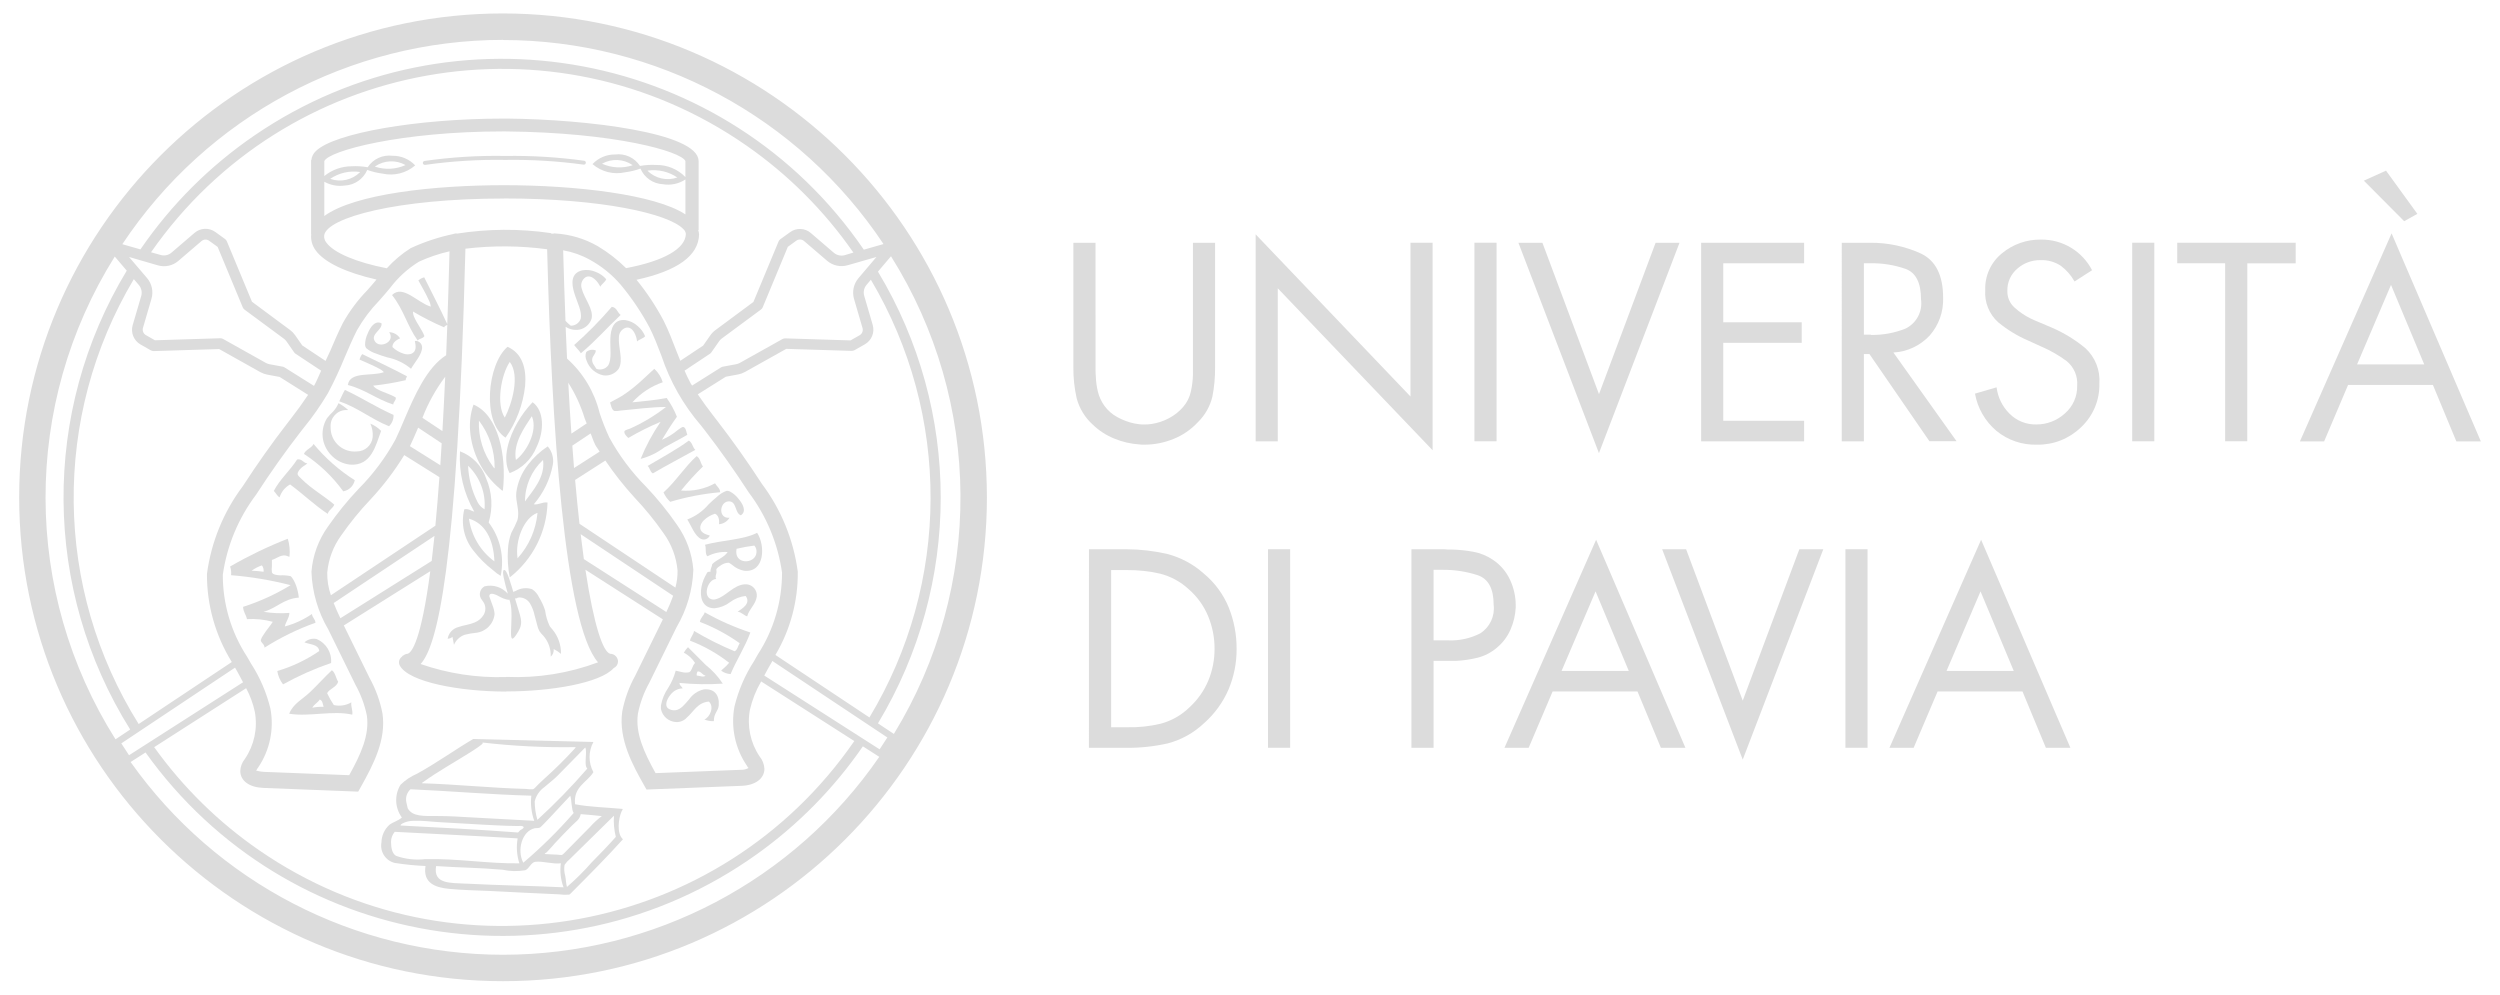 <?xml version="1.0" encoding="utf-8"?>
<!-- Generator: Adobe Illustrator 25.2.1, SVG Export Plug-In . SVG Version: 6.00 Build 0)  -->
<svg version="1.1" id="Livello_1" xmlns="http://www.w3.org/2000/svg" xmlns:xlink="http://www.w3.org/1999/xlink" x="0px" y="0px"
	 width="186px" height="74px" viewBox="0 0 186 74" style="enable-background:new 0 0 186 74;" xml:space="preserve">
<style type="text/css">
	.st0{fill:#DCDCDC;}
</style>
<g id="Raggruppa_3169" transform="translate(-156.187 -266.882)">
	<g id="Raggruppa_3163" transform="translate(156.187 266.882)">
		<path id="Tracciato_3667" class="st0" d="M37.426,1c-19.882,0-36,16.118-36,36s16.118,36,36,36
			s36-16.118,36-36C73.403,17.127,57.299,1.023,37.426,1z M9.026,55.307l8.461-5.636
			l0.159,0.279c0.157,0.274,0.291,0.541,0.437,0.811l-8.483,5.428L9.026,55.307z
			 M57.69,48.729c1.113-1.875,1.688-4.02,1.664-6.2
			c-0.316-2.367-1.234-4.613-2.665-6.525c-1.077-1.658-2.191-3.231-3.31-4.676
			L53.079,30.939c-0.417-0.536-0.8-1.062-1.164-1.6l2.086-1.311l0.917-0.17
			c0.177-0.034,0.348-0.096,0.507-0.183l3.073-1.72l4.872,0.151
			c0.072-0.003,0.142-0.021,0.206-0.053l0.774-0.44
			c0.502-0.288,0.741-0.883,0.579-1.439l-0.631-2.162
			c-0.084-0.284-0.019-0.592,0.172-0.818l0.324-0.381
			c5.959,10.048,5.918,22.557-0.108,32.565L57.69,48.729z M55.568,56.966
			c0.046,0.07,0.1,0.2,0.149,0.157c-0.181,0.108-0.39,0.161-0.6,0.151
			l-6.343,0.247c-0.86-1.552-1.518-2.971-1.313-4.424
			c0.16-0.806,0.446-1.582,0.847-2.3l2.026-4.128
			c0.767-1.301,1.197-2.773,1.251-4.282c-0.097-1.209-0.521-2.369-1.227-3.356
			c-0.69-0.999-1.456-1.943-2.291-2.823c-1.082-1.087-2.004-2.321-2.739-3.667
			c-0.273-0.593-0.512-1.2-0.718-1.819c-0.38-1.562-1.224-2.972-2.422-4.044
			l0,0c-0.037-0.765-0.072-1.554-0.105-2.365c0.303,0.198,0.67,0.274,1.026,0.21
			c0.428-0.087,0.775-0.4,0.906-0.817c0.161-0.717-0.552-1.489-0.739-2.252
			c-0.096-0.305,0.017-0.637,0.279-0.82c0.452-0.268,0.936,0.327,1.108,0.7
			c0.08-0.181,0.359-0.346,0.443-0.558c-0.212-0.245-0.482-0.433-0.785-0.547
			c-0.315-0.137-0.663-0.177-1-0.116c-0.852,0.2-0.814,0.965-0.6,1.666
			c0.2,0.681,0.612,1.408,0.482,1.945c-0.111,0.311-0.409,0.516-0.74,0.508
			c-0.138-0.111-0.268-0.231-0.39-0.359c-0.065-1.658-0.125-3.4-0.173-5.25
			c0.694,0.122,1.363,0.358,1.979,0.7c0.87,0.473,1.647,1.1,2.294,1.851
			c0.83,0.993,1.554,2.069,2.162,3.212c0.332,0.664,0.6,1.354,0.877,2.085
			c0.632,1.904,1.631,3.665,2.942,5.184l0.3,0.383
			c1.1,1.422,2.194,2.967,3.254,4.6c1.315,1.745,2.167,3.794,2.476,5.957
			c0.005,2.16-0.619,4.275-1.795,6.086l-0.292,0.514
			c-0.668,1.032-1.158,2.169-1.45,3.363c-0.289,1.534,0.043,3.119,0.922,4.409
			L55.568,56.966z M37.668,50.361c-0.011,0-0.017,0.01-0.027,0.011
			c-2.158,0.069-4.309-0.259-6.348-0.969c1.2-1.3,2.732-6.9,3.334-30.9
			c2.021-0.242,4.064-0.228,6.081,0.042c0.329,12.964,1.27,27.872,3.786,30.732
			c-2.178,0.815-4.498,1.184-6.821,1.085L37.668,50.361z M20.118,52.718
			c-0.29-1.193-0.78-2.329-1.448-3.359l-0.3-0.519
			c-1.177-1.81-1.8-3.923-1.793-6.082c0.309-2.163,1.162-4.213,2.478-5.957
			c1.06-1.635,2.154-3.182,3.252-4.6l0.279-0.357
			c0.668-0.817,1.274-1.683,1.812-2.591c0.461-0.869,0.878-1.761,1.25-2.672
			c0.292-0.682,0.581-1.361,0.913-2.016c0.451-0.792,1-1.524,1.634-2.179
			c0.286-0.321,0.568-0.641,0.825-0.96c0.589-0.779,1.317-1.442,2.147-1.956
			c0.73-0.337,1.493-0.595,2.277-0.772c-0.049,1.935-0.106,3.729-0.167,5.422
			c-0.531-1.169-1.145-2.324-1.717-3.488c-0.16,0.044-0.308,0.123-0.433,0.232
			c0.258,0.478,0.562,0.984,0.772,1.462c0.082,0.15,0.133,0.315,0.149,0.485
			c-0.96-0.268-2.082-1.67-2.881-0.859c0.873,1.092,1.12,2.278,1.91,3.387
			c0.154-0.188,0.344-0.107,0.5-0.333c-0.167-0.457-0.544-0.918-0.738-1.367
			c-0.076-0.142-0.115-0.3-0.112-0.461c0.746,0.442,1.52,0.835,2.317,1.177
			c0.045-0.132,0.153-0.116,0.236-0.194c-0.027,0.775-0.056,1.542-0.086,2.268
			c-1.433,0.908-2.342,2.973-3.135,4.833c-0.22,0.517-0.427,1.008-0.632,1.431
			c-0.737,1.347-1.66,2.584-2.742,3.673c-0.833,0.878-1.597,1.819-2.286,2.814
			c-0.707,0.987-1.132,2.148-1.227,3.359c0.053,1.511,0.483,2.985,1.25,4.288
			l2.024,4.12c0.4,0.718,0.687,1.494,0.85,2.3
			c0.2,1.459-0.455,2.878-1.315,4.427l-6.339-0.247
			c-0.367-0.017-0.572-0.11-0.583-0.085c0.044-0.093,0.098-0.182,0.162-0.263
			C20.081,55.799,20.403,54.233,20.118,52.718z M50.994,11.981v1.192
			c-0.57-0.588-1.358-0.914-2.177-0.9c-0.401-0.023-0.804,0.001-1.2,0.073
			c-0.403-0.617-1.123-0.948-1.854-0.853c-0.636-0.008-1.246,0.252-1.681,0.716
			c0.668,0.577,1.571,0.803,2.433,0.608c0.387-0.049,0.768-0.141,1.135-0.275
			c0.288,0.678,0.94,1.131,1.676,1.165c0.581,0.097,1.178-0.031,1.669-0.356
			v2.6c-2.26-1.49-8.2-2.173-13.493-2.173
			c-5.178,0-11.106,0.637-13.374,2.292v-2.549c0.461,0.259,0.995,0.358,1.519,0.284
			c0.736-0.034,1.388-0.486,1.676-1.164c0.366,0.133,0.746,0.225,1.133,0.275
			c0.862,0.194,1.765-0.032,2.434-0.61c-0.435-0.464-1.045-0.724-1.681-0.716
			c-0.731-0.095-1.452,0.237-1.854,0.854c-0.396-0.072-0.799-0.097-1.2-0.073
			c-0.739,0.004-1.454,0.261-2.027,0.726v-1.107
			c0.323-0.774,5.708-2.212,13.282-2.212H37.625l0,0
			c8.131,0.076,13.09,1.494,13.369,2.207V11.981z M50.394,13.204
			c-0.768,0.272-1.625,0.083-2.207-0.487c0-0.013,0-0.015,0-0.024
			c0.775-0.109,1.563,0.075,2.211,0.515L50.394,13.204z M47.058,12.298
			c-0.744,0.243-1.552,0.202-2.267-0.116c0.71-0.403,1.587-0.366,2.261,0.095
			c0.001,0.013,0.01,0.016,0.01,0.025L47.058,12.298z M24.57,13.304
			c0.648-0.44,1.436-0.621,2.211-0.508c0,0.006-0.006,0.008,0,0.021
			c-0.581,0.573-1.438,0.764-2.207,0.492L24.57,13.304z M27.906,12.398
			c0-0.008,0.008-0.011,0.006-0.021c0.673-0.461,1.55-0.498,2.26-0.095
			c-0.713,0.32-1.519,0.363-2.262,0.121L27.906,12.398z M37.497,14.765
			c7.3,0,12.232,1.14,13.331,2.266c0.113,0.094,0.185,0.228,0.2,0.374
			c-0.026,1.1-1.648,2.015-4.448,2.545c-0.631-0.627-1.336-1.175-2.1-1.631
			c-0.97-0.559-2.057-0.884-3.174-0.949c-0.013,0-0.024-0.015-0.037-0.014
			S41.243,17.373,41.226,17.375c-0.062,0-0.116,0.01-0.176,0.013
			c-0.031-0.009-0.047-0.042-0.079-0.047c-2.319-0.337-4.675-0.323-6.989,0.042
			l-0.04-0.024l-0.2,0.043v0.006c-1.097,0.229-2.165,0.582-3.182,1.052
			c-0.659,0.417-1.258,0.922-1.781,1.5c-2.235-0.435-3.953-1.145-4.5-1.916
			c-0.125-0.151-0.182-0.347-0.159-0.542c0.219-1.313,5.404-2.732,13.381-2.732
			L37.497,14.765z M50.249,43.718l-7.136-4.749c-0.112-1-0.221-2.091-0.325-3.262
			l2.25-1.443c0.652,0.963,1.373,1.878,2.156,2.737
			c0.793,0.836,1.522,1.731,2.18,2.677c0.588,0.811,0.946,1.766,1.036,2.764
			C50.418,42.873,50.364,43.303,50.249,43.718z M44.268,33.061
			c0.095,0.194,0.238,0.353,0.345,0.54l-1.905,1.22
			c-0.045-0.528-0.086-1.1-0.127-1.665l1.364-0.909
			c0.11,0.271,0.194,0.547,0.324,0.81L44.268,33.061z M42.512,32.261
			c-0.083-1.187-0.161-2.449-0.233-3.785c0.526,0.823,0.936,1.714,1.22,2.649
			c0.045,0.126,0.1,0.25,0.15,0.379L42.512,32.261z M32.392,39.113l-7.773,5.174
			c-0.189-0.541-0.281-1.111-0.272-1.684c0.088-0.998,0.447-1.954,1.036-2.764
			c0.656-0.944,1.383-1.838,2.175-2.672c0.949-1.015,1.793-2.123,2.518-3.308
			l2.616,1.64c-0.095,1.325-0.196,2.531-0.299,3.606L32.392,39.113z
			 M32.759,34.613l-2.262-1.417c0.2-0.411,0.4-0.884,0.612-1.378l1.752,1.163
			c-0.033,0.537-0.065,1.113-0.1,1.623L32.759,34.613z M32.916,32.073
			l-1.487-0.988c0.421-1.092,0.992-2.12,1.695-3.056
			c-0.065,1.441-0.135,2.781-0.207,4.035L32.916,32.073z M25.325,45.997
			c-0.178-0.366-0.348-0.743-0.5-1.132l7.5-4.994
			c-0.069,0.676-0.138,1.287-0.208,1.864L25.325,45.997z M43.199,39.741
			l6.884,4.584c-0.148,0.412-0.317,0.815-0.507,1.209l-6.137-3.936
			c-0.08-0.58-0.16-1.206-0.238-1.867L43.199,39.741z M63.866,20.701
			c-0.361,0.428-0.483,1.009-0.325,1.546l0.631,2.16
			c0.061,0.206-0.028,0.427-0.214,0.534l-0.677,0.385l-4.871-0.151
			c-0.07,0.002-0.138,0.02-0.2,0.053l-3.162,1.769
			c-0.085,0.047-0.177,0.081-0.272,0.1l-0.989,0.183
			c-0.049,0.008-0.096,0.026-0.138,0.051l-2.158,1.356
			c-0.031-0.053-0.07-0.1-0.1-0.154c-0.173-0.309-0.317-0.632-0.461-0.957
			l1.886-1.254c0.041-0.026,0.077-0.06,0.105-0.1l0.58-0.833
			c0.053-0.077,0.118-0.144,0.193-0.2l2.919-2.158
			c0.058-0.043,0.104-0.1,0.132-0.166l1.869-4.5l0.631-0.459
			c0.174-0.125,0.41-0.115,0.573,0.024l1.713,1.467
			c0.424,0.368,1.006,0.494,1.544,0.334l2.132-0.612L63.866,20.701z
			 M62.854,18.983c-0.284,0.081-0.59,0.015-0.815-0.176l-1.712-1.469
			c-0.438-0.381-1.082-0.406-1.549-0.061l-0.719,0.519
			c-0.059,0.043-0.105,0.101-0.133,0.168l-1.871,4.5l-2.832,2.1
			c-0.145,0.106-0.271,0.235-0.373,0.383l-0.535,0.765l-1.7,1.131
			c-0.1-0.255-0.2-0.507-0.307-0.771c-0.279-0.725-0.566-1.477-0.925-2.194
			c-0.572-1.086-1.25-2.112-2.026-3.063c3.048-0.663,4.615-1.793,4.655-3.372
			c-0.008-0.111-0.03-0.22-0.065-0.325h0.031v-5.163h-0.006
			c-0.055-2.074-8.279-3.074-14.207-3.132l0,0c-0.111,0-0.22,0-0.328,0
			c-6.375,0-12.584,1.074-13.941,2.422c-0.188,0.175-0.306,0.412-0.333,0.667H23.145
			v5.506h0.01c-0.047,0.427,0.068,0.855,0.324,1.2
			c0.653,0.914,2.3,1.677,4.534,2.18c-0.222,0.269-0.455,0.536-0.7,0.811
			c-0.706,0.727-1.314,1.544-1.807,2.43c-0.341,0.676-0.642,1.378-0.941,2.08
			c-0.106,0.246-0.234,0.484-0.343,0.733l-1.736-1.154l-0.533-0.765
			c-0.103-0.147-0.23-0.277-0.375-0.383l-2.831-2.1l-1.871-4.5
			c-0.029-0.067-0.075-0.125-0.134-0.168L16.026,17.263
			c-0.469-0.341-1.11-0.316-1.551,0.061l-1.713,1.469
			c-0.223,0.193-0.53,0.26-0.813,0.176l-0.713-0.2
			C21.28,4.343,41.117,0.791,55.543,10.835c3.101,2.159,5.793,4.853,7.949,7.956
			L62.854,18.983z M11.733,19.738c0.538,0.161,1.121,0.035,1.544-0.334
			l1.713-1.467c0.162-0.142,0.402-0.151,0.574-0.021l0.628,0.453l1.87,4.5
			c0.027,0.066,0.072,0.124,0.13,0.166l2.92,2.158
			c0.077,0.055,0.145,0.123,0.2,0.2l0.576,0.827
			c0.028,0.04,0.064,0.074,0.105,0.1l1.9,1.259
			c-0.173,0.372-0.324,0.758-0.518,1.108l-0.015,0.022l-2.2-1.38
			c-0.042-0.026-0.088-0.043-0.137-0.051l-0.987-0.183
			c-0.093-0.021-0.183-0.054-0.266-0.1l-3.171-1.777
			c-0.062-0.033-0.13-0.051-0.2-0.053l-4.872,0.151l-0.674-0.385
			c-0.187-0.107-0.276-0.327-0.217-0.534l0.631-2.16
			c0.16-0.539,0.037-1.121-0.326-1.55l-1.341-1.569L11.733,19.738z
			 M10.333,21.209c0.191,0.226,0.256,0.534,0.173,0.818L9.872,24.189
			c-0.162,0.556,0.078,1.151,0.581,1.439l0.772,0.44
			c0.064,0.033,0.135,0.051,0.207,0.053l4.873-0.151l3.081,1.726
			c0.157,0.084,0.325,0.143,0.5,0.177l0.915,0.17l2.123,1.334
			c-0.4,0.6-0.828,1.189-1.27,1.757l-0.28,0.363
			c-1.117,1.441-2.231,3.014-3.309,4.676c-1.434,1.91-2.352,4.157-2.667,6.525
			c-0.012,2.316,0.629,4.588,1.849,6.556l-6.93,4.614
			c-6.315-10.094-6.454-22.871-0.36-33.1L10.333,21.209z M18.313,51.202
			c0.296,0.551,0.513,1.14,0.645,1.751c0.226,1.223-0.04,2.486-0.741,3.514
			c-0.208,0.255-0.327,0.571-0.34,0.9c0.011,0.731,0.669,1.21,1.713,1.254
			l7.06,0.276l0.177-0.313c1.012-1.8,1.9-3.563,1.633-5.483
			c-0.177-0.931-0.501-1.828-0.961-2.657L25.58,46.533l6.433-4.037
			c-0.683,5.178-1.379,6.053-1.682,6.144c-0.125,0.008-0.245,0.057-0.339,0.14
			c-0.009,0-0.018,0-0.027,0s-0.006,0.011-0.011,0.014
			c-0.024,0.023-0.046,0.049-0.065,0.077c-0.194,0.146-0.258,0.408-0.153,0.627
			c0.648,1.271,4.565,1.955,7.919,1.955c0.011,0,0.018-0.01,0.029-0.011
			c3.266,0,6.976-0.613,7.974-1.736c0.189-0.086,0.314-0.27,0.323-0.477
			c0.001-0.324-0.261-0.588-0.585-0.589c-0,0-0.001,0-0.001,0
			c-0.523-0.134-1.205-2.055-1.84-6.252l5.762,3.69
			c-0.014,0.027-0.027,0.057-0.04,0.085L47.25,50.291
			c-0.458,0.829-0.781,1.727-0.957,2.658c-0.291,2.071,0.82,4.041,1.63,5.48
			l0.177,0.313l7.061-0.276c1.028-0.035,1.7-0.528,1.712-1.256
			c-0.016-0.341-0.142-0.668-0.359-0.932c-0.688-1.02-0.946-2.269-0.719-3.478
			c0.171-0.738,0.452-1.446,0.835-2.1l6.93,4.435
			c-9.988,14.472-29.817,18.107-44.289,8.118c-3.023-2.086-5.661-4.679-7.8-7.665
			L18.313,51.202z M56.862,50.261c0.087-0.154,0.16-0.306,0.249-0.463
			l0.3-0.523c0.017-0.029,0.035-0.067,0.051-0.1l8.557,5.693l-0.575,0.882
			L56.862,50.261z M65.32,53.818c6.226-10.338,6.226-23.271,0-33.609l0.97-1.143
			c6.815,10.844,6.898,24.613,0.214,35.538L65.32,53.818z M37.42,2.977
			c11.382,0.006,22.008,5.703,28.312,15.18l-1.463,0.42
			C54.098,3.711,33.801-0.095,18.934,10.076c-3.328,2.277-6.206,5.152-8.486,8.479
			l-1.347-0.387C15.403,8.679,26.035,2.973,37.426,2.967L37.42,2.977z
			 M8.539,19.088l0.891,1.049C3.068,30.654,3.167,43.856,9.686,54.277
			l-1.092,0.727C1.674,44.038,1.652,30.075,8.539,19.088L8.539,19.088z
			 M37.423,71.034c-11.013-0.009-21.34-5.353-27.706-14.34l1.111-0.711
			c10.467,14.65,30.827,18.04,45.477,7.574c3.077-2.198,5.748-4.915,7.893-8.029
			l1.22,0.781c-6.342,9.212-16.808,14.718-27.992,14.725L37.423,71.034z"/>
		<path id="Tracciato_3668" class="st0" d="M31.59,11.974c-0.081,0.009-0.139,0.081-0.13,0.162
			c0.008,0.077,0.075,0.134,0.152,0.131c0.007,0.001,0.015,0.001,0.022,0
			c1.974-0.28,3.967-0.403,5.961-0.369c1.948-0.031,3.895,0.087,5.825,0.351
			c0.08,0.01,0.154-0.045,0.166-0.125c0.012-0.079-0.042-0.152-0.12-0.164
			c-0.002-0-0.003-0-0.005-0.001c-1.943-0.268-3.904-0.387-5.866-0.357
			C35.587,11.566,33.579,11.69,31.59,11.974z"/>
		<path id="Tracciato_3669" class="st0" d="M37.917,35.198c0.909-0.332,1.636-1.034,2-1.931
			c0.582-1.2,0.586-2.712-0.294-3.342c-0.431,0.454-0.806,0.957-1.117,1.5
			C37.872,32.51,37.326,34.126,37.917,35.198z M39.583,30.998
			c0.452,1.108-0.467,2.689-1.2,3.221c-0.229-1.26,0.66-2.44,1.176-3.241
			c0.013-0.001,0.009,0.014,0.024,0.016V30.998z"/>
		<path id="Tracciato_3670" class="st0" d="M37.193,36.362c0.069,0.054,0.167,0.175,0.223,0.13
			c0.292-2.641-0.359-5.626-2.187-6.39c-0.218,0.623-0.305,1.285-0.255,1.943
			C35.106,33.723,35.906,35.278,37.193,36.362z M36.801,34.826
			c-0.023,0.039-0.082-0.056-0.121-0.107c-0.73-0.99-1.1-2.199-1.049-3.428
			C36.405,32.305,36.817,33.55,36.801,34.826z"/>
		<path id="Tracciato_3671" class="st0" d="M34.547,37.888c-0.271,1.07-0.024,2.204,0.666,3.065
			c0.429,0.558,0.929,1.058,1.488,1.486c0.168,0.154,0.352,0.291,0.549,0.407
			c0.293-1.391-0.033-2.842-0.893-3.974c0.328-1.083,0.261-2.248-0.191-3.286
			c-0.309-0.922-1.017-1.657-1.927-2c0-0.008-0.006-0.017-0.015-0.011
			c-0.095,1.57,0.275,3.134,1.064,4.495
			C35.038,38.011,34.885,37.834,34.547,37.888z M36.784,41.767
			c-1.035-0.76-1.717-1.906-1.893-3.178c1.183,0.342,1.83,1.512,1.893,3.179
			V41.767z M34.826,34.677c-0.006-0.024,0.011-0.03,0.011-0.015
			c0.87,0.84,1.315,2.026,1.212,3.231c-0.215-0.121-0.392-0.301-0.508-0.519
			c-0.43-0.837-0.673-1.756-0.715-2.696L34.826,34.677z"/>
		<path id="Tracciato_3672" class="st0" d="M39.289,34.567c-0.475,0.603-0.779,1.324-0.878,2.085
			c-0.074,0.692,0.288,1.33,0.08,2.059c-0.131,0.319-0.28,0.63-0.448,0.932
			c-0.142,0.386-0.226,0.79-0.25,1.2c-0.048,0.708-0.004,1.42,0.132,2.117
			c1.721-1.345,2.752-3.388,2.812-5.572c-0.409-0.057-0.621,0.184-1.025,0.133
			c0.733-0.849,1.226-1.878,1.426-2.982c0.067-0.471-0.068-0.948-0.372-1.313
			l-0.03-0.006C40.183,33.587,39.695,34.042,39.289,34.567z M39.96,38.167h0.015
			c0.013,0,0.015,0.006,0.013,0.015c-0.118,1.25-0.638,2.427-1.482,3.356
			C38.306,40.2,38.986,38.53,39.96,38.167z M40.406,34.249
			c0.164,1.272-0.79,2.276-1.346,3.057c-0.002-1.165,0.48-2.279,1.331-3.075
			c0.015,0.003,0.015,0.012,0.015,0.021V34.249z"/>
		<path id="Tracciato_3673" class="st0" d="M37.613,32.562c0.802-1.14,1.302-2.465,1.456-3.85
			c0.116-1.34-0.236-2.445-1.307-2.909
			C36.252,27.082,35.84,31.43,37.613,32.562z M37.928,26.929
			c0.775,1,0.167,3.11-0.371,4.141c-0.665-0.979-0.271-3.205,0.371-4.141H37.928z"
			/>
		<path id="Tracciato_3674" class="st0" d="M41.107,46.84c-0.069-0.083-0.146-0.164-0.206-0.252
			c-0.176-0.369-0.293-0.765-0.344-1.171c-0.11-0.341-0.26-0.667-0.448-0.971
			c-0.112-0.247-0.291-0.457-0.517-0.608c-0.405-0.137-0.849-0.091-1.218,0.125
			c-0.193,0.077-0.009,0-0.186,0.073l0.134,0.482
			c-0.312-1.122-0.608-2.172-0.825-2.11c-0.183,0.05,0.023,0.834,0.285,1.763
			c-0.43-0.489-1.095-0.701-1.729-0.549c-0.321,0.172-0.445,0.57-0.279,0.894
			c0.066,0.121,0.167,0.222,0.234,0.344c0.143,0.275,0.137,0.605-0.017,0.874
			c-0.156,0.264-0.396,0.467-0.681,0.579c-0.387,0.167-0.814,0.2-1.205,0.339
			c-0.415,0.106-0.729,0.447-0.8,0.87c0.133-0.002,0.261-0.052,0.359-0.142
			l0.112,0.594c0.15-0.351,0.44-0.622,0.8-0.748
			c0.278-0.07,0.561-0.119,0.846-0.146c0.732-0.082,1.307-0.666,1.375-1.4
			c-0.019-0.229-0.073-0.454-0.162-0.666c-0.078-0.214-0.154-0.431-0.232-0.647
			c0.009-0.383,0.552-0.1,0.809,0.047s0.708,0.27,0.685,0.184
			c0.022,0.077,0.042,0.148,0.063,0.224c0.331,1.194-0.368,3.811,0.6,2.163
			c0.422-0.723,0.143-1.081-0.19-2.276c-0.018-0.063-0.035-0.122-0.053-0.185
			c0.229,0.006,0.086-0.057,0.315-0.074c0.323-0.002,0.623,0.163,0.794,0.437
			c0.163,0.272,0.279,0.57,0.344,0.88c0.067,0.249,0.133,0.499,0.2,0.748
			c0.033,0.157,0.089,0.307,0.166,0.448c0.084,0.119,0.178,0.229,0.282,0.331
			c0.38,0.43,0.579,0.991,0.555,1.565c0.161-0.143,0.244-0.355,0.223-0.57
			c0.195,0.096,0.377,0.216,0.541,0.359
			C41.75,47.989,41.527,47.348,41.107,46.84z M37.861,44.455L37.861,44.455
			L37.875,44.506L37.861,44.455z"/>
		<path id="Tracciato_3675" class="st0" d="M43.505,55.657c-0.047,0.049-0.106,0.111-0.106,0.116
			L43.505,55.657z"/>
		<path id="Tracciato_3676" class="st0" d="M43.506,55.657l0.039-0.042l0,0L43.506,55.657z"/>
		<path id="Tracciato_3677" class="st0" d="M29.367,64.202c0.758,0.119,1.523,0.195,2.29,0.229
			c-0.2,1.242,0.692,1.6,1.75,1.7c0.965,0.095,2.059,0.113,2.965,0.154
			c1.758,0.083,3.422,0.182,5.21,0.253c0.252,0.034,0.507,0.042,0.761,0.024
			c0.06-0.015,0.182-0.158,0.265-0.238c1.276-1.281,2.56-2.572,3.739-3.883
			c-0.478-0.419-0.339-1.538-0.1-2.076c0.026-0.059,0.091-0.115,0.074-0.182
			c-1.183-0.112-2.454-0.138-3.535-0.346c-0.149-1.307,0.894-1.62,1.363-2.388
			c-0.381-0.699-0.381-1.545,0-2.244l-8.947-0.222
			c-1.227,0.718-2.875,1.88-4.183,2.585c-0.454,0.194-0.868,0.472-1.22,0.819
			c-0.465,0.757-0.425,1.72,0.1,2.436c-0.273,0.247-0.644,0.329-0.929,0.543
			c-0.369,0.338-0.583,0.813-0.591,1.313
			C28.253,63.368,28.686,64.036,29.367,64.202z M34.746,65.747
			c-1.215-0.069-2.533,0.062-2.3-1.311c1.746,0.117,3.192,0.119,4.945,0.273
			c0.556,0.12,1.129,0.132,1.69,0.037c0.29-0.113,0.43-0.589,0.746-0.628
			c0.564-0.069,1.339,0.2,1.9,0.108c-0.082,0.604-0.013,1.22,0.2,1.791
			c-2.087-0.109-4.888-0.147-7.181-0.272V65.747z M39.796,61.62
			c0.1-0.018,0.215,0,0.34-0.035c0.071-0.018,0.192-0.158,0.279-0.24
			c0.591-0.595,1.458-1.566,2.011-2.14c0.116,0.307,0.08,1.034,0.255,1.281
			c-1.155,1.326-2.408,2.562-3.748,3.7c-0.492-0.93-0.096-2.372,0.862-2.567
			L39.796,61.62z M45.818,62.265c-0.543,0.612-1.227,1.324-1.8,1.9
			c-0.569,0.65-1.183,1.259-1.836,1.824c-0.074-0.214-0.074-0.574-0.13-0.835
			c-0.078-0.262-0.095-0.539-0.048-0.809c0.115-0.168,0.253-0.319,0.411-0.448
			c0.986-0.986,2.319-2.261,3.264-3.208c-0.038,0.529,0.008,1.061,0.138,1.575
			L45.818,62.265z M43.198,60.607c0-0.015,0-0.032,0.013-0.035
			c0.538,0.035,1.045,0.095,1.566,0.146c-0.324,0.242-0.622,0.516-0.889,0.819
			c-0.58,0.576-1.129,1.153-1.726,1.748c-0.1,0.1-0.285,0.309-0.363,0.326
			c-0.106,0.001-0.211-0.007-0.315-0.024c-0.3-0.017-0.636-0.023-0.95-0.047
			c-0.022-0.042,0.1-0.091,0.145-0.134c0.2-0.193,0.4-0.443,0.612-0.675
			c0.409-0.439,0.82-0.867,1.268-1.315c0.245-0.249,0.576-0.444,0.638-0.814
			L43.198,60.607z M43.546,55.617c0.167,0.381-0.13,1.3,0.149,1.566
			c-1.162,1.342-2.402,2.616-3.713,3.814c-0.131-0.447-0.198-0.91-0.2-1.376
			c0.105-0.431,0.363-0.808,0.725-1.064c0.324-0.285,0.674-0.541,0.95-0.82
			c0.636-0.633,1.441-1.475,2-2.04c0.086-0.083,0.097-0.095,0.087-0.082
			L43.546,55.617z M31.463,58.202c1.1-0.8,2.377-1.5,3.547-2.243
			c0.836-0.531,0.988-0.676,0.876-0.716h0.008
			c2.296,0.266,4.606,0.381,6.917,0.343c0.045,0-0.03,0.087-0.048,0.107
			c-0.724,0.794-1.489,1.55-2.29,2.266c-0.132,0.125-0.264,0.251-0.411,0.387
			c-0.106,0.1-0.309,0.35-0.409,0.374c-0.178,0.009-0.356,0.001-0.532-0.024
			c-2.608-0.071-5.136-0.341-7.729-0.421C31.383,58.236,31.443,58.223,31.463,58.202
			z M30.537,58.721c3.035,0.134,5.911,0.392,8.994,0.478
			c-0.072,0.631,0.003,1.271,0.217,1.869c-1.5-0.08-3.149-0.164-4.813-0.261
			c-0.737-0.042-1.538-0.095-2.373-0.095c-1.016,0-1.883,0.062-2.23-0.582
			l-0.1-0.444c-0.076-0.352,0.04-0.718,0.305-0.961V58.721z M29.937,61.267
			c0.258-0.131,0.542-0.199,0.831-0.2c0.683-0.03,1.367,0.077,2.061,0.11
			c1.361,0.065,2.73,0.169,4.112,0.229c0.523,0.024,1.043,0.05,1.581,0.05
			c0.142,0,0.339-0.054,0.445,0.084c-0.032,0.127-0.172,0.16-0.264,0.229
			c-0.071,0.053-0.091,0.112-0.158,0.169c-2.87-0.217-5.807-0.369-8.741-0.52
			c-0.011-0.063,0.073-0.116,0.13-0.147L29.937,61.267z M29.37,61.888
			L29.37,61.888c3,0.16,6.172,0.307,9.143,0.488
			c-0.109,0.62-0.065,1.257,0.128,1.856c-2.326,0.035-4.616-0.372-7.013-0.312
			c-0.729,0.083-1.467-0-2.159-0.244c-0.3-0.168-0.377-0.62-0.377-1.057
			c0.004-0.267,0.101-0.524,0.275-0.727L29.37,61.888z"/>
		<path id="Tracciato_3678" class="st0" d="M45.517,22.828c-0.866,1.011-1.802,1.961-2.8,2.842
			c0.157,0.214,0.357,0.383,0.5,0.612c1.06-0.876,1.96-1.916,2.961-2.851
			C45.928,23.256,45.895,22.869,45.517,22.828z"/>
		<path id="Tracciato_3679" class="st0" d="M46.048,25.066c0.008-0.32,0.222-0.598,0.53-0.686
			c0.51-0.108,0.781,0.612,0.819,1.025c0.137-0.146,0.452-0.214,0.6-0.387
			c-0.122-0.299-0.316-0.564-0.565-0.77c-0.255-0.232-0.573-0.382-0.914-0.433
			c-0.874-0.082-1.082,0.651-1.108,1.384c-0.027,0.708,0.125,1.53-0.169,2
			c-0.207,0.26-0.556,0.358-0.868,0.244c-0.13-0.232-0.365-0.434-0.311-0.749
			c0.041-0.246,0.27-0.374,0.264-0.623c-0.24-0.094-0.513-0.049-0.71,0.119
			c-0.08,0.207-0.071,0.438,0.024,0.638c0.195,0.566,0.676,0.985,1.263,1.1
			c0.433,0.056,0.862-0.128,1.12-0.48C46.405,26.812,45.981,25.853,46.048,25.066z
			"/>
		<path id="Tracciato_3680" class="st0" d="M29.449,29.578c-0.385-0.25-0.938-0.381-1.336-0.606
			c-0.138-0.062-0.259-0.158-0.351-0.279c0.819-0.086,1.631-0.224,2.433-0.411
			c-0.041-0.13,0.072-0.172,0.078-0.29c-1.079-0.576-2.213-1.1-3.321-1.646
			c-0.098,0.119-0.166,0.259-0.2,0.409c0.47,0.212,0.989,0.42,1.421,0.656
			c0.147,0.065,0.28,0.159,0.389,0.277c-0.882,0.333-2.537-0.087-2.682,0.956
			c1.286,0.327,2.15,1.067,3.38,1.453
			C29.271,29.874,29.463,29.828,29.449,29.578z"/>
		<path id="Tracciato_3681" class="st0" d="M51.136,32.351c-0.069-0.157-0.093-0.573-0.321-0.588
			c-0.077,0-0.288,0.164-0.389,0.231c-0.353,0.301-0.75,0.545-1.177,0.725
			c0.355-0.594,0.723-1.17,1.114-1.711c-0.196-0.496-0.452-0.966-0.763-1.4
			c-0.811,0.164-1.687,0.236-2.552,0.325c0.614-0.682,1.392-1.196,2.26-1.493
			c-0.114-0.385-0.332-0.731-0.629-1c-0.491,0.436-1.01,0.968-1.554,1.4
			c-0.265,0.214-0.541,0.414-0.826,0.6c-0.29,0.181-0.6,0.324-0.908,0.5
			c0.053,0.184,0.125,0.579,0.324,0.638c0.161,0.009,0.323-0.003,0.481-0.035
			c1.111-0.1,2.254-0.264,3.356-0.264c-0.823,0.64-1.72,1.18-2.671,1.607
			c-0.082,0.035-0.383,0.108-0.419,0.188c-0.074,0.175,0.208,0.448,0.286,0.51
			c0.772-0.453,1.574-0.854,2.4-1.2c-0.593,0.862-1.09,1.786-1.484,2.756
			c0.638-0.164,1.237-0.454,1.761-0.853C49.994,32.968,50.571,32.687,51.136,32.351
			z"/>
		<path id="Tracciato_3682" class="st0" d="M29.279,30.87c-1.268-0.556-2.368-1.283-3.618-1.86
			c-0.136,0.225-0.288,0.564-0.419,0.846c1.382,0.469,2.379,1.328,3.7,1.856
			C29.171,31.493,29.294,31.186,29.279,30.87z"/>
		<path id="Tracciato_3683" class="st0" d="M26.047,34.568c1.575,0.112,1.9-1.4,2.308-2.51
			c-0.228-0.232-0.5-0.415-0.8-0.54c0.14,0.314,0.2,0.657,0.173,1
			c-0.06,0.609-0.573,1.072-1.185,1.069c-0.977,0.093-1.845-0.623-1.938-1.6
			c-0.007-0.075-0.01-0.151-0.007-0.226c-0.042-0.651,0.451-1.213,1.102-1.255
			c0.07-0.005,0.141-0.003,0.211,0.005c-0.22-0.201-0.463-0.375-0.725-0.517
			c-0.097,0.229-0.233,0.439-0.4,0.623c-0.167,0.156-0.322,0.325-0.463,0.505
			c-0.29,0.48-0.392,1.05-0.286,1.6c0.099,0.476,0.344,0.908,0.7,1.239
			C25.095,34.301,25.556,34.515,26.047,34.568z"/>
		<path id="Tracciato_3684" class="st0" d="M51.25,32.781c-0.947,0.693-2.044,1.275-3.069,1.887
			c0.19,0.151,0.16,0.424,0.392,0.552c1.036-0.612,2.109-1.162,3.158-1.75
			C51.514,33.272,51.532,32.942,51.25,32.781z"/>
		<path id="Tracciato_3685" class="st0" d="M53.198,35.957c-0.771,0.425-1.651,0.613-2.528,0.538
			c0.507-0.629,1.052-1.227,1.631-1.791c-0.2-0.234-0.176-0.591-0.47-0.769
			c-0.885,0.793-1.579,1.918-2.466,2.7c0.117,0.265,0.287,0.504,0.5,0.7
			c1.211-0.361,2.455-0.6,3.714-0.713C53.581,36.338,53.326,36.185,53.198,35.957z
			"/>
		<path id="Tracciato_3686" class="st0" d="M25.539,36.555c0.427-0.075,0.766-0.402,0.856-0.826
			c-1.158-0.733-2.193-1.644-3.066-2.7c-0.154,0.327-0.579,0.4-0.716,0.742
			C23.75,34.512,24.742,35.456,25.539,36.555z"/>
		<path id="Tracciato_3687" class="st0" d="M20.803,37.003c0.124-0.41,0.405-0.755,0.781-0.96
			c0.954,0.7,1.813,1.538,2.8,2.189c0.071-0.3,0.387-0.409,0.487-0.686
			c-0.727-0.63-1.7-1.173-2.424-1.9c-0.1-0.1-0.277-0.249-0.3-0.348
			c-0.033-0.172,0.158-0.385,0.262-0.48c0.154-0.143,0.326-0.217,0.46-0.345
			c-0.312-0.011-0.389-0.368-0.763-0.288c-0.52,0.823-1.283,1.465-1.735,2.341
			C20.528,36.679,20.621,36.902,20.803,37.003z"/>
		<path id="Tracciato_3688" class="st0" d="M52.162,40.099c0.248,0.109,0.537-0.003,0.646-0.25
			c0-0.001,0.001-0.001,0.001-0.002c-0.348-0.1-0.766-0.241-0.707-0.675
			c0.039-0.169,0.125-0.323,0.249-0.445c0.236-0.234,0.525-0.408,0.843-0.506
			c0.25,0.1,0.342,0.428,0.3,0.781c0.324-0.024,0.616-0.204,0.783-0.482
			c-0.861,0.083-0.751-1.161-0.095-1.215s0.463,0.868,0.939,1.034
			c0.467-0.307,0.106-0.9-0.169-1.215c-0.174-0.237-0.401-0.43-0.662-0.565
			c-0.075-0.034-0.159-0.048-0.241-0.039c-0.269,0.102-0.515,0.258-0.722,0.457
			c-0.214,0.178-0.424,0.366-0.614,0.556c-0.424,0.499-0.967,0.883-1.578,1.117
			C51.413,39.074,51.686,39.881,52.162,40.099z"/>
		<path id="Tracciato_3689" class="st0" d="M52.636,41.386c0.461-0.241,0.981-0.35,1.5-0.315
			c-0.262,0.422-0.811,0.552-1.144,0.9c-0.021,0.2-0.154,0.352-0.13,0.566
			c-0.238-0.006-0.238,0.027-0.316,0.191c-0.024,0.05-0.051,0.099-0.082,0.145
			c-0.172,0.33-0.278,0.69-0.312,1.06c-0.057,0.8,0.3,1.328,1.01,1.322
			c0.42-0.041,0.82-0.199,1.155-0.455c0.338-0.255,0.738-0.414,1.159-0.46
			c0.419,0.555-0.264,0.945-0.594,1.168c0.305,0.05,0.443,0.268,0.709,0.35
			c0.132-0.538,0.642-0.891,0.714-1.479c0.044-0.456-0.29-0.862-0.746-0.906
			c-0.051-0.005-0.103-0.005-0.154-0.001c-0.855,0.063-1.417,0.924-2.144,1.108
			c-0.069,0.022-0.142,0.032-0.214,0.027c-0.837-0.083-0.419-1.523,0.24-1.53
			c-0.11-0.164,0.007-0.318,0.024-0.517c0-0.065-0.024-0.16-0.015-0.2
			c0.027-0.1,0.253-0.255,0.374-0.326c0.158-0.104,0.341-0.162,0.53-0.167
			c0.08,0.009,0.2,0.119,0.279,0.167c0.255,0.224,0.566,0.374,0.9,0.434
			c1.535,0.136,1.565-1.889,0.95-2.828c-1.01,0.528-2.639,0.549-3.877,0.891
			C52.562,40.769,52.434,41.241,52.636,41.386z M54.801,40.831
			c0.436-0.106,0.878-0.186,1.324-0.241c0.127,0.15,0.183,0.347,0.154,0.541
			c-0.088,0.865-1.721,0.904-1.478-0.299L54.801,40.831z"/>
		<path id="Tracciato_3690" class="st0" d="M23.21,45.68c-0.616,0.421-1.299,0.735-2.02,0.928
			c0.08-0.375,0.318-0.589,0.344-1.008c-0.642,0.05-1.288,0.023-1.924-0.08
			c0.965-0.268,1.475-0.969,2.625-1.06c-0.034-0.307-0.104-0.609-0.207-0.9
			c-0.065-0.178-0.264-0.621-0.425-0.7c-0.254-0.051-0.513-0.069-0.772-0.054
			c-0.21-0.015-0.55-0.05-0.6-0.223c-0.022-0.154-0.022-0.309,0-0.463v-0.463
			c0.3-0.078,0.6-0.357,0.974-0.333c0.127,0.013,0.258,0.1,0.332,0.095
			c0.049-0.45,0.007-0.904-0.125-1.337c-1.481,0.579-2.915,1.27-4.292,2.066
			c0.071,0.208,0.096,0.429,0.072,0.647c1.494,0.119,2.975,0.367,4.426,0.742
			c-1.11,0.676-2.296,1.217-3.533,1.613c0.013,0.387,0.226,0.576,0.288,0.913
			c0.648-0.039,1.297,0.029,1.923,0.2c-0.184,0.294-0.5,0.651-0.7,0.98
			c-0.084,0.112-0.149,0.238-0.193,0.371c0,0.229,0.288,0.3,0.276,0.571
			c1.192-0.757,2.464-1.379,3.794-1.854C23.447,46.046,23.233,45.953,23.21,45.68z
			 M18.716,42.463c0.236-0.17,0.495-0.305,0.769-0.4
			c0.104,0.136,0.149,0.307,0.126,0.476c-0.299-0.044-0.599-0.069-0.901-0.077
			L18.716,42.463z"/>
		<path id="Tracciato_3691" class="st0" d="M52.431,45.555c-0.08,0.28-0.321,0.4-0.359,0.714
			c1.05,0.402,2.045,0.935,2.961,1.586c-0.134,0.2-0.158,0.5-0.377,0.6
			c-1.042-0.432-2.052-0.938-3.021-1.515c-0.045,0.3-0.244,0.437-0.3,0.723
			c1.048,0.402,2.03,0.957,2.914,1.648c-0.139,0.165-0.292,0.318-0.458,0.457
			c-0.05,0.045-0.142,0.106-0.121,0.145c0.202,0.142,0.44,0.224,0.686,0.238
			c0.448-1.069,1.06-1.979,1.471-3.093C54.648,46.671,53.51,46.167,52.431,45.555z"/>
		<path id="Tracciato_3692" class="st0" d="M23.752,48.438c-0.957,0.655-2.01,1.156-3.122,1.485
			c0.056,0.362,0.204,0.704,0.428,0.993c1.143-0.633,2.339-1.165,3.574-1.59
			c0.07-0.77-0.372-1.495-1.088-1.785c-0.32-0.063-0.651,0.03-0.893,0.249
			C23.059,47.963,23.692,47.92,23.752,48.438z"/>
		<path id="Tracciato_3693" class="st0" d="M53.774,50.862c-0.343-0.527-0.77-0.994-1.263-1.384
			c-0.441-0.444-0.888-0.881-1.324-1.326c-0.123,0.12-0.228,0.258-0.311,0.409
			c0.346,0.174,0.636,0.44,0.839,0.77c-0.192,0.13-0.237,0.612-0.445,0.686
			c-0.175,0.036-0.355,0.032-0.528-0.011c-0.169-0.024-0.318-0.083-0.47-0.108
			c-0.119,0.451-0.306,0.88-0.555,1.274c-0.27,0.39-0.454,0.833-0.539,1.3
			c-0.01,0.097-0.01,0.195,0,0.292c0.114,0.541,0.58,0.935,1.132,0.958
			c0.307,0.013,0.604-0.115,0.805-0.347c0.517-0.449,0.775-1.1,1.622-1.179
			c0.431,0.385,0.077,1.176-0.333,1.334c0.223,0.094,0.465,0.135,0.707,0.121
			c-0.009-0.6,0.327-0.722,0.363-1.168c0.063-0.8-0.357-1.268-1.108-1.191
			c-0.448,0.1-0.841,0.367-1.1,0.746c-0.294,0.329-0.6,0.763-1.034,0.807
			c-0.183,0.016-0.366-0.031-0.519-0.134c-0.331-0.273-0.009-0.819,0.192-1.045
			c0.211-0.274,0.534-0.439,0.88-0.448c-0.03-0.125-0.253-0.225-0.225-0.407
			C51.628,50.916,52.703,50.934,53.774,50.862z M51.838,50.262
			c-0.019-0.109,0.007-0.221,0.071-0.311c0.294,0.006,0.327,0.276,0.588,0.311
			c-0.151,0.16-0.458,0.006-0.658-0.003L51.838,50.262z"/>
		<path id="Tracciato_3694" class="st0" d="M21.518,53.102c1.51,0.244,3.247-0.27,4.69,0.069
			c0.054-0.329-0.106-0.558-0.071-0.915c-0.392,0.229-0.857,0.301-1.3,0.2
			c-0.19-0.281-0.357-0.577-0.5-0.885c0.2-0.357,0.692-0.424,0.823-0.85
			c-0.158-0.229-0.212-0.677-0.467-0.858c-0.559,0.525-1.069,1.1-1.622,1.627
			C22.537,52.003,21.789,52.369,21.518,53.102z M23.788,52.045
			c0.214,0.068,0.222,0.335,0.288,0.543c-0.281-0.011-0.562,0.011-0.838,0.065
			C23.364,52.399,23.642,52.286,23.788,52.045z"/>
		<path id="Tracciato_3695" class="st0" d="M28.005,26.316c0.264,0.1,0.532,0.2,0.8,0.271
			c0.654,0.13,1.265,0.422,1.776,0.85c0.249-0.452,0.853-1.093,0.823-1.62
			c-0.019-0.269-0.253-0.473-0.522-0.454c-0.006,0-0.013,0.001-0.019,0.002
			c0.08,0.357,0.149,0.8-0.273,0.96c-0.172,0.051-0.354,0.051-0.526,0
			c-0.325-0.094-0.621-0.265-0.864-0.5c-0.024-0.272,0.228-0.514,0.567-0.651
			c-0.178-0.278-0.482-0.45-0.812-0.46c0.487,0.725-0.7,1.242-1.06,0.686
			s0.565-0.837,0.491-1.343c-0.5-0.264-0.868,0.344-1.025,0.749
			c-0.133,0.268-0.201,0.564-0.2,0.863c0.006,0.083,0.034,0.164,0.082,0.232
			C27.466,26.09,27.725,26.231,28.005,26.316z"/>
	</g>
	<g id="Raggruppa_3164" transform="translate(234.624 278.575)">
		<path id="Tracciato_3696" class="st0" d="M3.072,15.169v0.666c0,0.158,0.006,0.321,0.021,0.491
			c0.013,0.379,0.064,0.756,0.154,1.125c0.091,0.37,0.251,0.72,0.472,1.031
			c0.255,0.359,0.59,0.653,0.978,0.861c0.394,0.217,0.817,0.375,1.256,0.47
			c0.128,0.026,0.256,0.045,0.381,0.059s0.246,0.017,0.361,0.017
			c0.093,0,0.182,0,0.273-0.008s0.184-0.015,0.277-0.03
			c0.452-0.069,0.889-0.214,1.292-0.431c0.403-0.211,0.761-0.496,1.057-0.841
			c0.28-0.323,0.475-0.711,0.567-1.129c0.094-0.415,0.147-0.838,0.158-1.263
			V6.369h1.646v9.247c0.008,0.738-0.059,1.475-0.2,2.2
			c-0.175,0.727-0.552,1.389-1.088,1.91c-0.506,0.544-1.127,0.969-1.818,1.243
			c-0.688,0.28-1.423,0.423-2.166,0.422H6.527
			c-0.063-0-0.126-0.006-0.188-0.018c-0.642-0.041-1.273-0.187-1.868-0.433
			c-0.595-0.238-1.139-0.59-1.6-1.036c-0.585-0.525-1.003-1.209-1.205-1.969
			c-0.169-0.755-0.251-1.527-0.244-2.3V6.369h1.646L3.072,15.169z"/>
		<path id="Tracciato_3697" class="st0" d="M14.983,5.741l11.52,12.066V6.367h1.646v15.438
			L16.629,9.757v11.383h-1.646V5.741z"/>
		<rect id="Rettangolo_658" x="31.261" y="6.365" class="st0" width="1.646" height="14.773"/>
		<path id="Tracciato_3698" class="st0" d="M40.528,17.633l4.212-11.264h1.779l-5.995,15.652
			L34.533,6.369h1.786L40.528,17.633z"/>
		<path id="Tracciato_3699" class="st0" d="M48.128,6.369h7.661v1.527h-6.015v4.39h5.837v1.527
			h-5.837v5.8h6.015v1.53H48.128V6.369z"/>
		<path id="Tracciato_3700" class="st0" d="M60.236,21.14h-1.646V6.369h2.135
			c1.294-0.009,2.574,0.264,3.751,0.8c1.103,0.524,1.654,1.621,1.655,3.292
			c0.038,1.03-0.32,2.035-1,2.81c-0.702,0.755-1.67,1.208-2.7,1.263
			l4.7,6.6h-2.018l-4.464-6.485h-0.413L60.236,21.14z M60.236,13.205h0.508
			c0.015,0.013,0.023,0.022,0.03,0.022h0.03
			c0.865,0.009,1.724-0.151,2.528-0.472c0.821-0.398,1.288-1.283,1.154-2.186
			c0-1.218-0.378-1.969-1.135-2.252c-0.843-0.296-1.733-0.439-2.626-0.422h-0.489
			L60.236,13.205z"/>
		<path id="Tracciato_3701" class="st0" d="M77.221,8.406l-1.313,0.843
			c-0.253-0.457-0.6-0.855-1.019-1.167c-0.452-0.298-0.986-0.445-1.527-0.422
			c-0.631-0.007-1.242,0.22-1.714,0.638c-0.485,0.411-0.756,1.02-0.737,1.655
			c-0.014,0.475,0.184,0.931,0.541,1.244c0.35,0.316,0.742,0.583,1.164,0.794
			c0.1,0.053,0.208,0.1,0.315,0.145s0.2,0.089,0.3,0.128l0.977,0.413
			c0.902,0.388,1.743,0.902,2.5,1.527c0.736,0.674,1.122,1.648,1.049,2.643
			c0.029,1.226-0.466,2.406-1.36,3.244c-0.876,0.854-2.058,1.322-3.282,1.3
			c-1.101,0.034-2.177-0.333-3.027-1.035c-0.833-0.709-1.393-1.686-1.586-2.763
			l1.607-0.469c0.091,0.742,0.429,1.431,0.96,1.957
			c0.527,0.534,1.251,0.825,2,0.805c0.782,0.004,1.537-0.286,2.115-0.813
			c0.603-0.516,0.941-1.275,0.921-2.068c0.057-0.707-0.24-1.397-0.793-1.841
			c-0.558-0.409-1.159-0.757-1.791-1.037c-0.023-0.013-0.047-0.023-0.072-0.03
			c-0.023-0.009-0.046-0.019-0.068-0.03l-0.9-0.413
			c-0.812-0.347-1.57-0.808-2.252-1.369c-0.672-0.606-1.028-1.489-0.963-2.392
			c-0.04-1.059,0.422-2.075,1.246-2.741c0.811-0.674,1.836-1.035,2.89-1.019
			c1.607-0.027,3.089,0.862,3.82,2.293L77.221,8.406z"/>
		<rect id="Rettangolo_659" x="80.198" y="6.365" class="st0" width="1.646" height="14.773"/>
		<path id="Tracciato_3702" class="st0" d="M88.759,21.139h-1.646V7.896H83.549V6.368h8.814v1.53
			h-3.6L88.759,21.139z"/>
		<path id="Tracciato_3703" class="st0" d="M96.26,16.946l-1.782,4.2h-1.8l6.82-15.477
			l6.639,15.477h-1.821l-1.744-4.2H96.26z M99.454,9.503l-2.525,5.917h4.997
			L99.454,9.503z M99.082,1.003l2.332,3.215l-0.98,0.546l-3-3.015L99.082,1.003z"/>
		<path id="Tracciato_3704" class="st0" d="M2.582,29.172H5.362
			c1.029,0.002,2.054,0.121,3.056,0.353c1.002,0.262,1.928,0.758,2.7,1.449
			c0.819,0.675,1.459,1.543,1.862,2.525c0.395,0.984,0.594,2.035,0.586,3.095
			c0.007,1.033-0.198,2.057-0.6,3.009c-0.413,0.956-1.031,1.81-1.812,2.5
			c-0.759,0.722-1.688,1.241-2.7,1.51c-1.028,0.233-2.08,0.344-3.134,0.332
			H2.579L2.582,29.172z M5.422,42.414c0.841,0.021,1.682-0.068,2.5-0.264
			c0.818-0.219,1.564-0.648,2.165-1.244c0.598-0.552,1.069-1.228,1.382-1.979
			c0.306-0.745,0.461-1.544,0.457-2.349c0.004-0.834-0.158-1.66-0.478-2.43
			c-0.319-0.769-0.813-1.454-1.441-2c-0.606-0.562-1.343-0.962-2.144-1.164
			c-0.8-0.181-1.618-0.269-2.438-0.264H4.231v11.694H5.422z"/>
		<rect id="Rettangolo_660" x="15.903" y="29.17" class="st0" width="1.646" height="14.772"/>
		<path id="Tracciato_3705" class="st0" d="M28.22,43.943h-1.646V29.171h2.43
			c0.09,0.014,0.182,0.021,0.273,0.021h0.276c0.545,0.013,1.089,0.068,1.625,0.167
			c0.534,0.097,1.042,0.308,1.488,0.618c0.542,0.368,0.973,0.877,1.246,1.473
			c0.276,0.59,0.42,1.234,0.421,1.886v0.158
			c-0.026,0.573-0.159,1.136-0.391,1.661c-0.228,0.524-0.578,0.986-1.019,1.348
			c-0.416,0.356-0.91,0.61-1.441,0.742c-0.525,0.129-1.06,0.207-1.6,0.232
			H28.22V43.943z M28.22,35.95h1.1c0.821,0.033,1.638-0.145,2.37-0.519
			c0.719-0.458,1.109-1.29,1-2.136c0-1.191-0.395-1.922-1.186-2.193
			c-0.845-0.275-1.729-0.41-2.617-0.4H28.22V35.95z"/>
		<path id="Tracciato_3706" class="st0" d="M37.079,39.75l-1.782,4.191h-1.8l6.817-15.476
			l6.643,15.476h-1.824L43.392,39.75H37.079z M40.273,32.306l-2.529,5.918h5
			L40.273,32.306z"/>
		<path id="Tracciato_3707" class="st0" d="M51.223,40.434l4.212-11.264h1.782L51.222,44.822
			l-5.995-15.652h1.782L51.223,40.434z"/>
		<rect id="Rettangolo_661" x="58.863" y="29.17" class="st0" width="1.646" height="14.772"/>
		<path id="Tracciato_3708" class="st0" d="M65.721,39.75l-1.782,4.191h-1.8l6.818-15.476
			l6.642,15.476h-1.823L72.035,39.75H65.721z M68.914,32.306l-2.528,5.918h5
			L68.914,32.306z"/>
	</g>
</g>
</svg>
